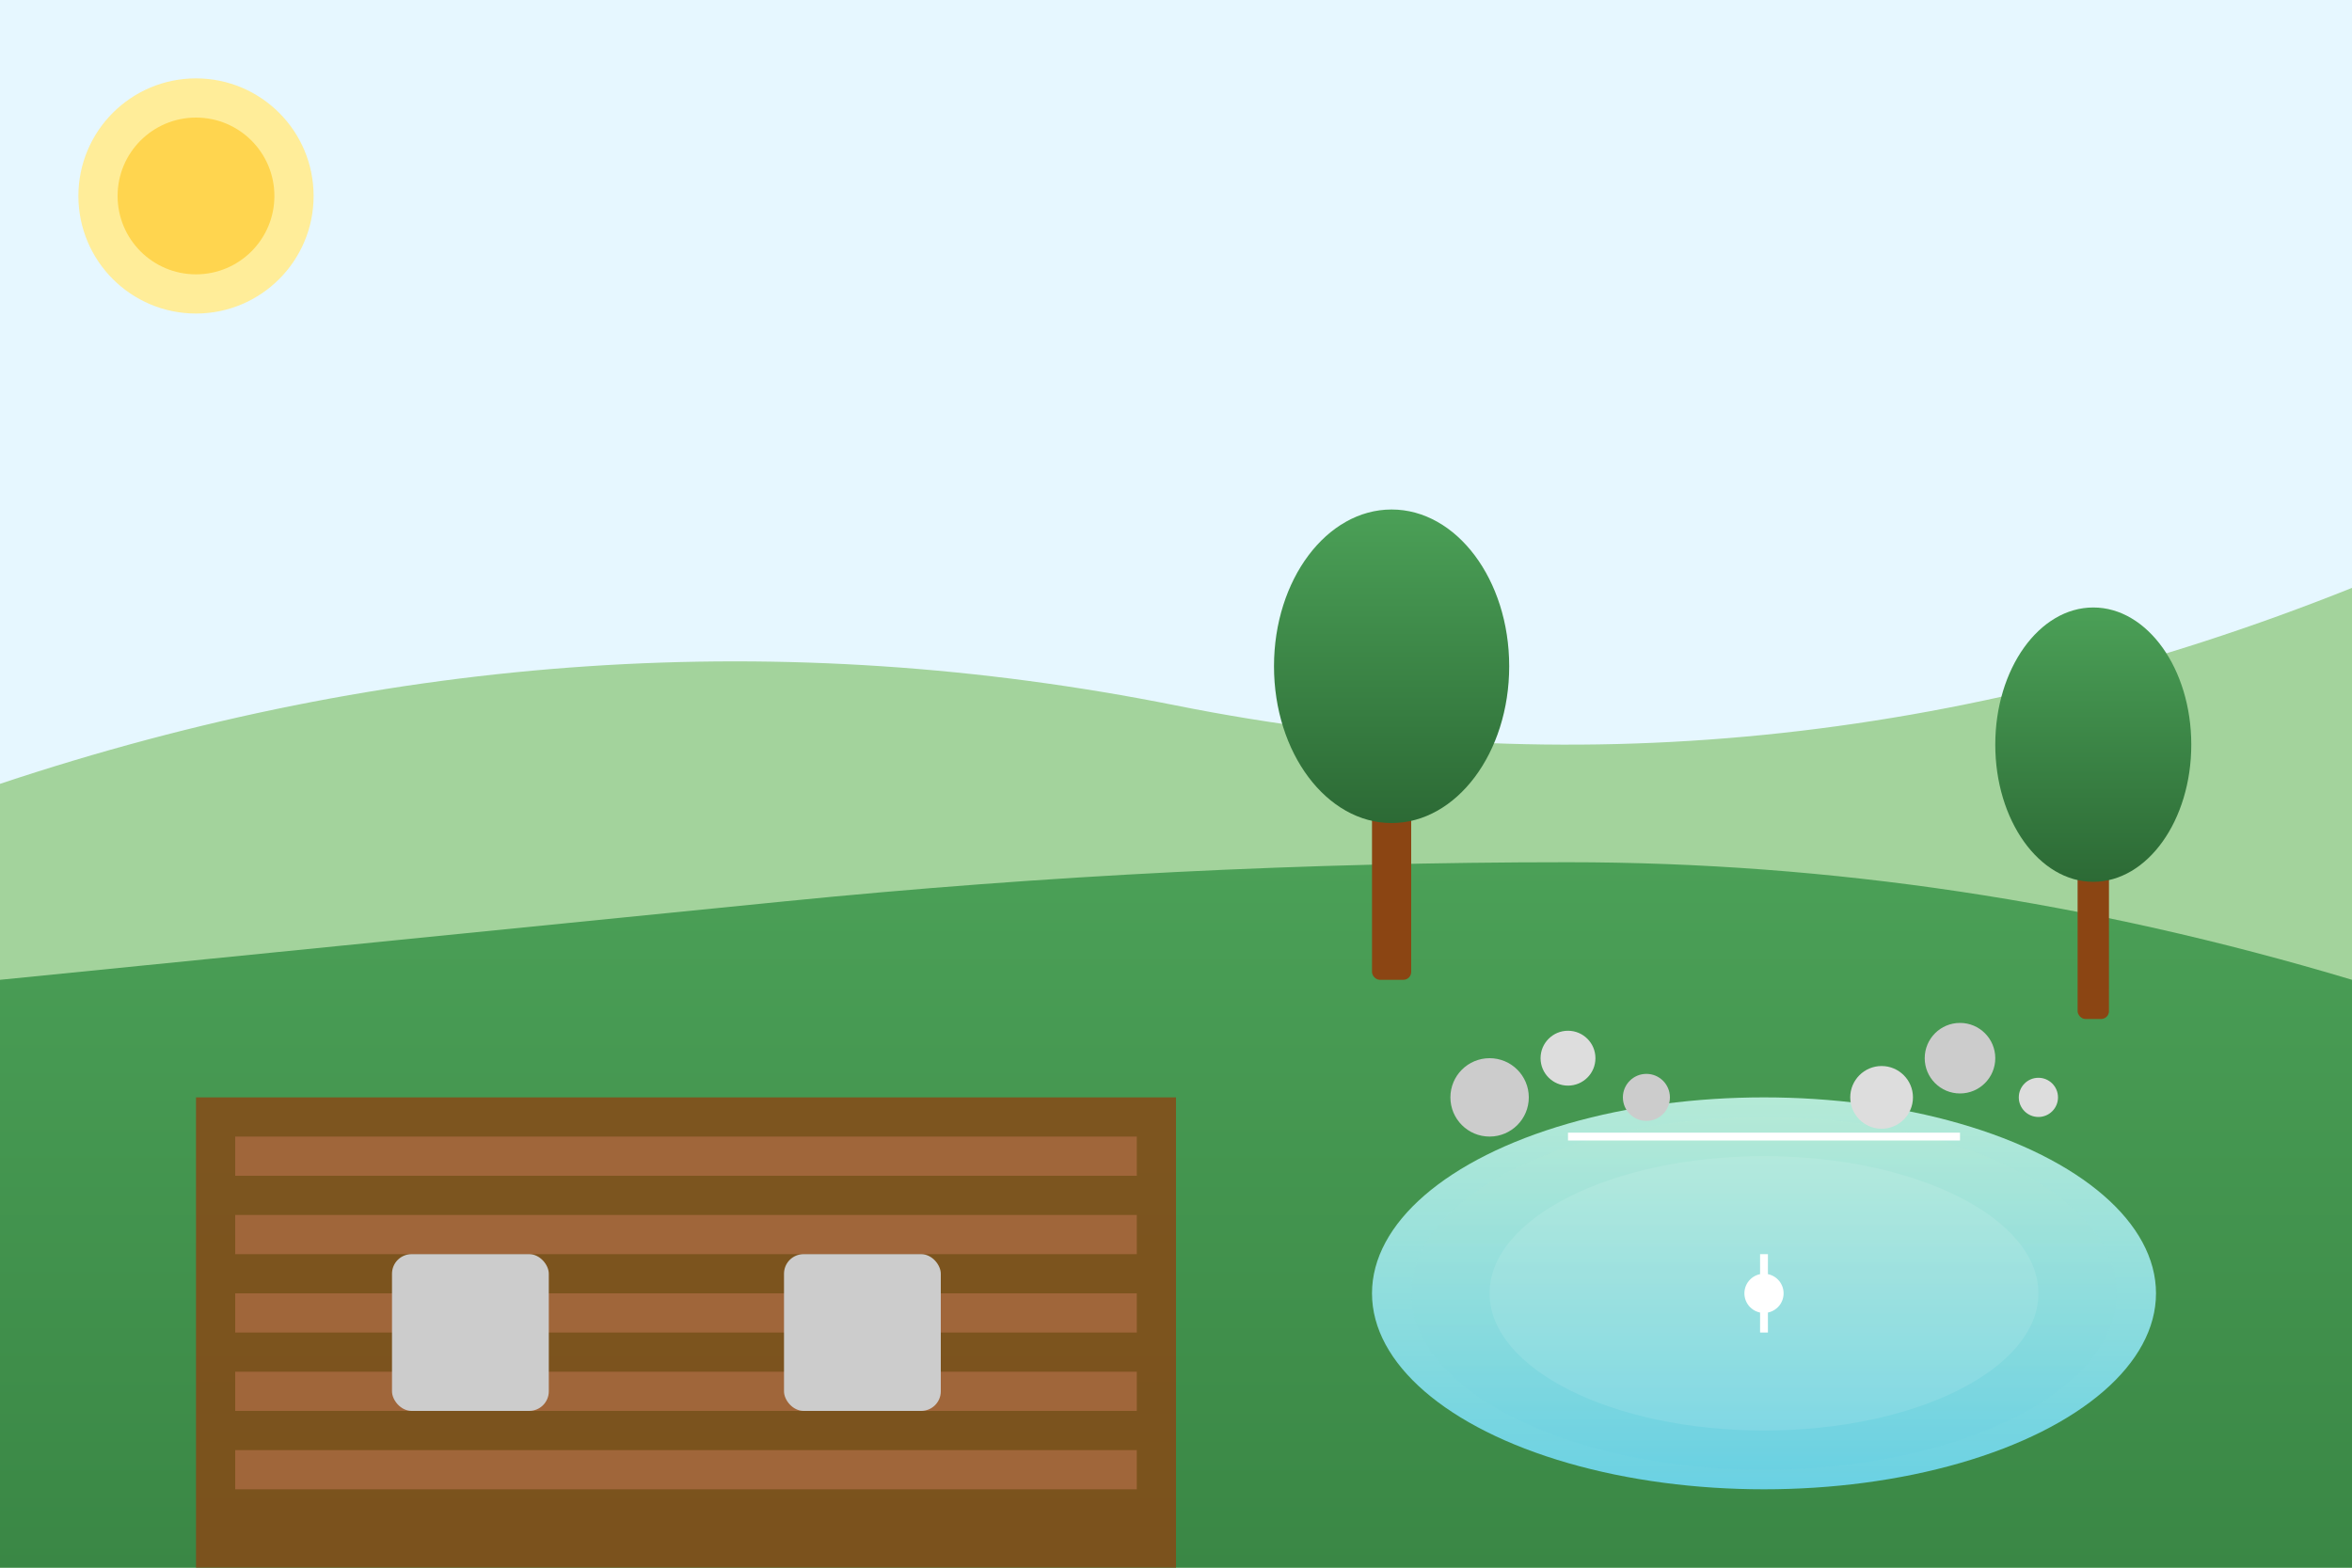 <svg xmlns="http://www.w3.org/2000/svg" width="600" height="400" viewBox="0 0 600 400">
  <defs>
    <linearGradient id="grass-gradient-p1" x1="0%" y1="0%" x2="0%" y2="100%">
      <stop offset="0%" stop-color="#4ba057" />
      <stop offset="100%" stop-color="#3a8745" />
    </linearGradient>
    <linearGradient id="tree-gradient-p1" x1="0%" y1="0%" x2="0%" y2="100%">
      <stop offset="0%" stop-color="#4ba057" />
      <stop offset="100%" stop-color="#2c6a35" />
    </linearGradient>
    <linearGradient id="water-gradient" x1="0%" y1="0%" x2="0%" y2="100%">
      <stop offset="0%" stop-color="#B5EAD7" />
      <stop offset="100%" stop-color="#6AD1E3" />
    </linearGradient>
  </defs>
  
  <!-- Sky background -->
  <rect width="600" height="400" fill="#E6F7FF" />
  
  <!-- Hills in the background -->
  <path d="M0,200 Q150,150 300,180 T600,150 V400 H0 Z" fill="#A3D39C" />
  
  <!-- Main garden area -->
  <path d="M0,250 Q100,240 200,230 T400,220 T600,250 V400 H0 Z" fill="url(#grass-gradient-p1)" />
  
  <!-- Modern garden elements -->
  <!-- Wooden deck/terrace -->
  <rect x="50" y="280" width="250" height="120" fill="#8B4513" opacity="0.8" />
  <rect x="60" y="290" width="230" height="10" fill="#A0663A" />
  <rect x="60" y="310" width="230" height="10" fill="#A0663A" />
  <rect x="60" y="330" width="230" height="10" fill="#A0663A" />
  <rect x="60" y="350" width="230" height="10" fill="#A0663A" />
  <rect x="60" y="370" width="230" height="10" fill="#A0663A" />
  
  <!-- Water feature -->
  <ellipse cx="450" cy="330" rx="100" ry="50" fill="url(#water-gradient)" />
  <ellipse cx="450" cy="330" rx="90" ry="45" fill="url(#water-gradient)" opacity="0.7" />
  <ellipse cx="450" cy="330" rx="70" ry="35" fill="#FFF" opacity="0.1" />
  
  <!-- Trees -->
  <rect x="350" y="200" width="10" height="50" rx="2" fill="#8B4513" />
  <ellipse cx="355" cy="170" rx="30" ry="40" fill="url(#tree-gradient-p1)" />
  
  <rect x="530" y="220" width="8" height="40" rx="2" fill="#8B4513" />
  <ellipse cx="534" cy="190" rx="25" ry="35" fill="url(#tree-gradient-p1)" />
  
  <!-- Garden furniture -->
  <rect x="100" y="320" width="40" height="40" rx="5" fill="#CCC" />
  <rect x="200" y="320" width="40" height="40" rx="5" fill="#CCC" />
  
  <!-- Stylized sun -->
  <circle cx="50" cy="50" r="30" fill="#FFED99" />
  <circle cx="50" cy="50" r="20" fill="#FFD54F" />
  
  <!-- Design elements - modern garden design -->
  <path d="M400,290 L500,290" stroke="#FFF" stroke-width="2" />
  <path d="M450,320 L450,340" stroke="#FFF" stroke-width="2" />
  <circle cx="450" cy="330" r="5" fill="#FFF" />
  
  <!-- Decorative stones -->
  <circle cx="380" cy="280" r="10" fill="#CCC" />
  <circle cx="400" cy="270" r="7" fill="#DDD" />
  <circle cx="420" cy="280" r="6" fill="#CCC" />
  <circle cx="480" cy="280" r="8" fill="#DDD" />
  <circle cx="500" cy="270" r="9" fill="#CCC" />
  <circle cx="520" cy="280" r="5" fill="#DDD" />
</svg>